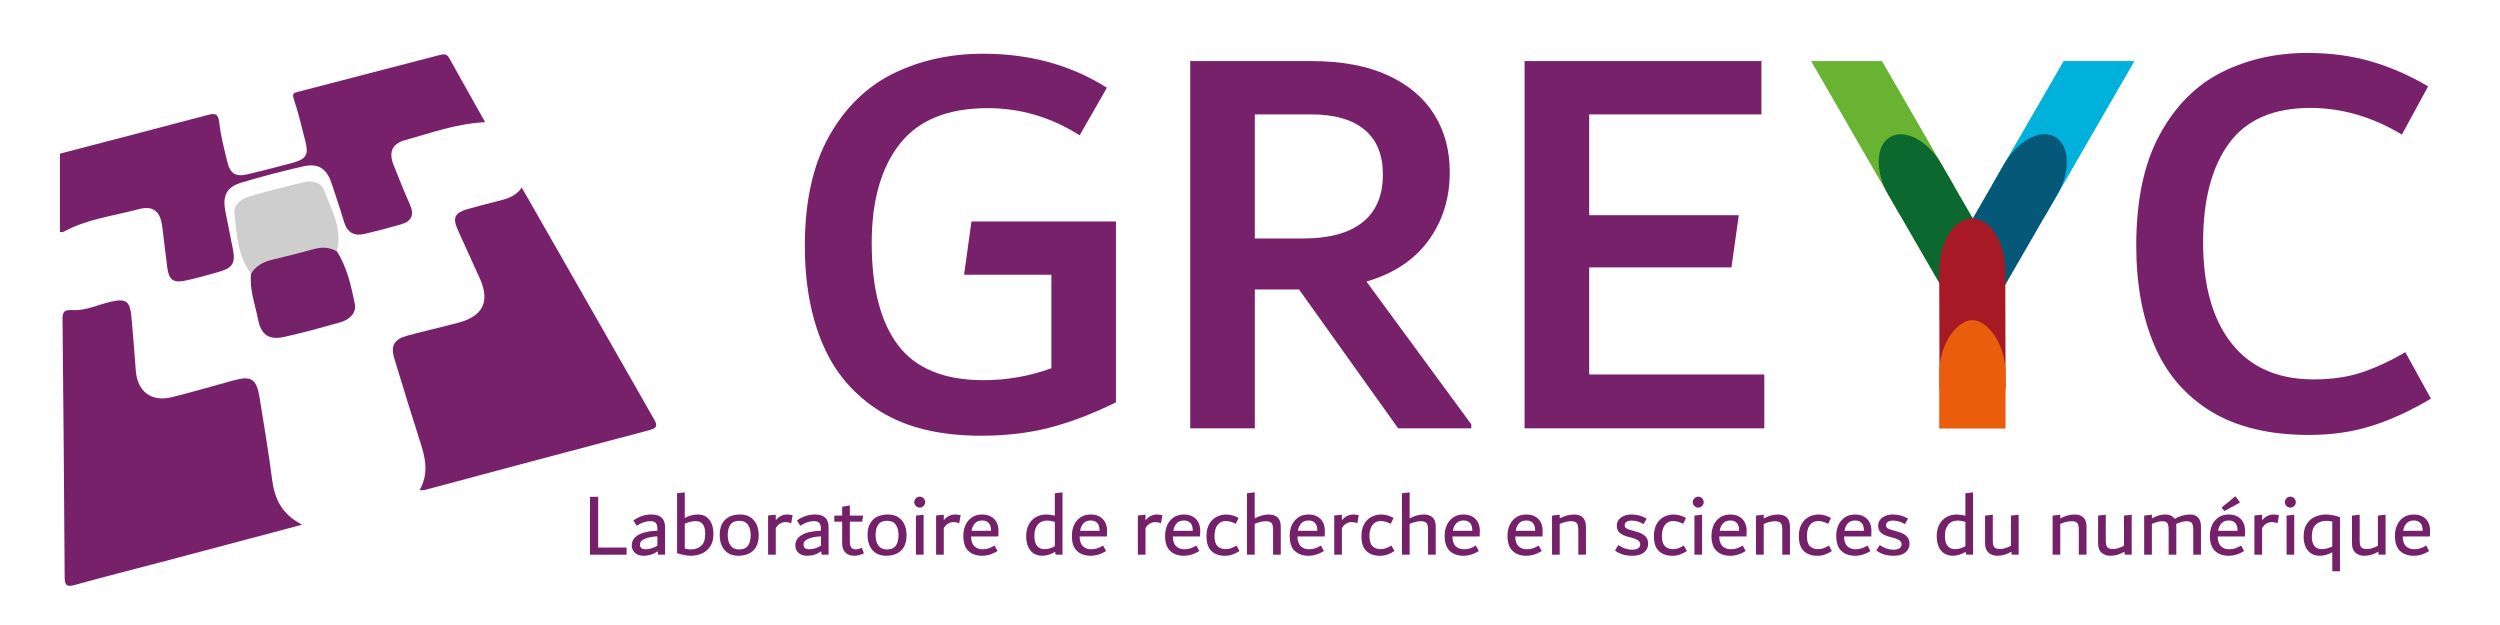 <?xml version="1.0" encoding="UTF-8"?>
<!-- Generator: Adobe Illustrator 14.0.0, SVG Export Plug-In . SVG Version: 6.00 Build 43363)  -->
<svg xmlns="http://www.w3.org/2000/svg" xmlns:xlink="http://www.w3.org/1999/xlink" version="1.1" id="Layer_1" x="0px" y="0px" width="300" height="75" viewBox="0 0 320 80" xml:space="preserve">
<g>
	<polygon fill="#69B332" points="243.249,27.608 250.05,23.682 240.892,7.819 231.823,7.819  "/>
	<polygon fill="#00B2DB" points="254.981,23.683 261.783,27.609 273.211,7.819 264.143,7.819  "/>
	<path fill="#0B682F" d="M248.486,20.976c-1.741-2.989-4.663-4.529-6.536-3.446c-1.866,1.084-1.984,4.378-0.265,7.371l0,0   l7.031,12.178l6.799-3.928L248.486,20.976L248.486,20.976z"/>
	<path fill="#065879" d="M263.346,24.901c1.718-3,1.591-6.301-0.284-7.382c-1.873-1.075-4.784,0.47-6.516,3.455l0,0l-7.031,12.18   l6.801,3.924L263.346,24.901L263.346,24.901z"/>
	<polygon fill="#742169" points="76.567,70.087 80.201,70.087 80.201,71.001 75.517,71.001 75.517,63.593 76.567,63.593  "/>
	<path fill="#742169" d="M84.687,66.26c0.293,0.262,0.441,0.683,0.441,1.258V71h-0.892l-0.058-0.437   c-0.525,0.38-1.131,0.574-1.816,0.574c-0.289,0-0.549-0.054-0.777-0.166c-0.227-0.112-0.405-0.269-0.531-0.473   c-0.125-0.196-0.188-0.43-0.188-0.688c0-0.417,0.148-0.766,0.445-1.048c0.296-0.277,0.692-0.479,1.189-0.61   c0.494-0.126,1.044-0.2,1.645-0.218v-0.247c0-0.346-0.068-0.593-0.205-0.749c-0.138-0.155-0.372-0.234-0.697-0.234   c-0.557,0-1.134,0.196-1.738,0.594l-0.434-0.685c0.732-0.503,1.497-0.758,2.297-0.758C83.954,65.855,84.393,65.992,84.687,66.26    M82.094,70.153c0.117,0.103,0.293,0.152,0.53,0.152c0.518,0,1.024-0.155,1.521-0.461v-1.191c-0.664,0.035-1.201,0.137-1.611,0.311   c-0.412,0.177-0.616,0.426-0.616,0.746C81.917,69.906,81.977,70.055,82.094,70.153"/>
	<path fill="#742169" d="M90.44,66.181c0.297,0.219,0.52,0.518,0.662,0.889c0.146,0.381,0.218,0.809,0.218,1.28   c0,0.661-0.142,1.201-0.428,1.613c-0.287,0.42-0.646,0.713-1.08,0.9c-0.433,0.179-0.884,0.274-1.35,0.274   c-0.51,0-1.108-0.112-1.795-0.329v-7.674l0.984-0.114v3.283c0.542-0.297,1.101-0.448,1.68-0.448   C89.776,65.855,90.144,65.964,90.44,66.181 M89.754,69.859c0.343-0.307,0.515-0.814,0.515-1.533c0-0.52-0.098-0.917-0.298-1.201   c-0.196-0.285-0.501-0.421-0.914-0.421c-0.449,0-0.919,0.111-1.405,0.329v3.198c0.289,0.066,0.549,0.091,0.777,0.091   C88.97,70.322,89.412,70.17,89.754,69.859"/>
	<path fill="#742169" d="M93.183,70.788c-0.357-0.233-0.625-0.55-0.799-0.949c-0.175-0.398-0.263-0.85-0.263-1.354   c0-0.607,0.115-1.109,0.343-1.501c0.229-0.392,0.538-0.681,0.925-0.857c0.39-0.179,0.832-0.271,1.327-0.271   c0.533,0,0.979,0.116,1.336,0.35c0.358,0.235,0.623,0.55,0.799,0.942c0.176,0.395,0.265,0.846,0.265,1.351   c0,0.614-0.115,1.123-0.342,1.51c-0.229,0.394-0.539,0.683-0.928,0.857c-0.387,0.181-0.829,0.272-1.323,0.272   C93.987,71.138,93.542,71.022,93.183,70.788 M96.086,68.485c0-0.556-0.12-0.997-0.359-1.331c-0.242-0.332-0.602-0.495-1.081-0.495   c-0.533,0-0.917,0.163-1.148,0.484c-0.233,0.324-0.348,0.772-0.348,1.342c0,0.566,0.121,1.015,0.365,1.347   c0.243,0.335,0.608,0.501,1.097,0.501C95.595,70.333,96.086,69.719,96.086,68.485"/>
	<path fill="#742169" d="M101.115,65.883c0.106,0.015,0.221,0.035,0.343,0.068l-0.183,1.019c-0.259-0.096-0.496-0.141-0.71-0.141   c-0.243,0-0.466,0.052-0.672,0.163c-0.207,0.105-0.405,0.306-0.595,0.6V71h-0.982v-5.018l0.982-0.1v0.72   c0.19-0.247,0.412-0.431,0.663-0.557c0.25-0.126,0.518-0.19,0.799-0.19C100.89,65.855,101.006,65.863,101.115,65.883"/>
	<path fill="#742169" d="M105.622,66.26c0.292,0.262,0.439,0.683,0.439,1.258V71h-0.89l-0.059-0.437   c-0.525,0.38-1.13,0.574-1.816,0.574c-0.289,0-0.548-0.054-0.777-0.166c-0.228-0.112-0.405-0.269-0.531-0.473   c-0.126-0.196-0.188-0.43-0.188-0.688c0-0.417,0.148-0.766,0.446-1.048c0.297-0.277,0.693-0.479,1.188-0.61   c0.495-0.126,1.043-0.2,1.645-0.218v-0.247c0-0.346-0.068-0.593-0.206-0.749c-0.137-0.155-0.369-0.234-0.696-0.234   c-0.557,0-1.134,0.196-1.737,0.594l-0.436-0.685c0.733-0.503,1.498-0.758,2.298-0.758C104.889,65.855,105.331,65.992,105.622,66.26    M103.028,70.153c0.118,0.103,0.294,0.152,0.531,0.152c0.519,0,1.026-0.155,1.52-0.461v-1.191c-0.662,0.035-1.2,0.137-1.61,0.311   c-0.413,0.177-0.618,0.426-0.618,0.746C102.85,69.906,102.911,70.055,103.028,70.153"/>
	<path fill="#742169" d="M110.586,70.819c-0.396,0.209-0.816,0.318-1.257,0.318c-0.472,0-0.845-0.137-1.119-0.406   c-0.275-0.272-0.413-0.677-0.413-1.22v-2.739h-1.004v-0.776h1.004v-1.133l0.984-0.161v1.294h1.69l-0.103,0.776h-1.588v2.58   c0,0.639,0.235,0.964,0.709,0.964c0.135,0,0.269-0.019,0.398-0.047c0.129-0.031,0.271-0.085,0.423-0.148L110.586,70.819z"/>
	<path fill="#742169" d="M112.105,70.788c-0.356-0.233-0.624-0.55-0.798-0.949c-0.176-0.398-0.262-0.85-0.262-1.354   c0-0.607,0.113-1.109,0.342-1.501c0.228-0.392,0.537-0.681,0.924-0.857c0.39-0.179,0.832-0.271,1.327-0.271   c0.534,0,0.98,0.116,1.337,0.35c0.357,0.235,0.625,0.55,0.799,0.942c0.175,0.395,0.263,0.846,0.263,1.351   c0,0.614-0.113,1.123-0.341,1.51c-0.229,0.394-0.539,0.683-0.928,0.857c-0.387,0.181-0.83,0.272-1.324,0.272   C112.911,71.138,112.465,71.022,112.105,70.788 M115.01,68.485c0-0.556-0.12-0.997-0.36-1.331c-0.241-0.332-0.601-0.495-1.08-0.495   c-0.533,0-0.917,0.163-1.148,0.484c-0.232,0.324-0.348,0.772-0.348,1.342c0,0.566,0.121,1.015,0.366,1.347   c0.242,0.335,0.607,0.501,1.097,0.501C114.519,70.333,115.01,69.719,115.01,68.485"/>
	<path fill="#742169" d="M117.375,64.879c-0.106-0.064-0.192-0.146-0.257-0.255c-0.064-0.105-0.096-0.223-0.096-0.346   c0-0.128,0.032-0.243,0.096-0.353c0.065-0.105,0.151-0.193,0.257-0.259c0.107-0.063,0.221-0.098,0.344-0.098   c0.128,0,0.246,0.034,0.354,0.098c0.106,0.065,0.192,0.153,0.257,0.259c0.064,0.109,0.097,0.225,0.097,0.353   c0,0.123-0.032,0.24-0.097,0.346c-0.065,0.108-0.151,0.19-0.257,0.255c-0.107,0.068-0.225,0.098-0.354,0.098   C117.596,64.977,117.483,64.947,117.375,64.879 M117.239,71v-5.004l0.982-0.113V71H117.239z"/>
	<path fill="#742169" d="M122.621,65.883c0.106,0.015,0.221,0.035,0.343,0.068l-0.185,1.019c-0.258-0.096-0.494-0.141-0.708-0.141   c-0.245,0-0.468,0.052-0.675,0.163c-0.206,0.105-0.403,0.306-0.594,0.6V71h-0.982v-5.018l0.982-0.1v0.72   c0.19-0.247,0.413-0.431,0.663-0.557c0.252-0.126,0.52-0.19,0.799-0.19C122.396,65.855,122.514,65.863,122.621,65.883"/>
	<path fill="#742169" d="M127.785,68.668H124.3c0.006,0.573,0.146,0.987,0.417,1.245c0.271,0.257,0.62,0.393,1.045,0.393   c0.305,0,0.57-0.04,0.794-0.121c0.226-0.071,0.474-0.189,0.749-0.353l0.378,0.699c-0.626,0.402-1.28,0.606-1.967,0.606   c-0.731,0-1.316-0.204-1.752-0.61c-0.441-0.406-0.658-1.059-0.658-1.941c0-0.502,0.091-0.955,0.274-1.369   c0.184-0.407,0.456-0.736,0.817-0.987c0.362-0.247,0.807-0.374,1.332-0.374c0.441,0,0.819,0.093,1.131,0.271   c0.313,0.177,0.548,0.424,0.708,0.736c0.16,0.313,0.239,0.672,0.239,1.071L127.785,68.668z M124.797,66.978   c-0.226,0.236-0.371,0.558-0.441,0.968h2.492v-0.044c0-0.424-0.097-0.743-0.292-0.957c-0.194-0.217-0.47-0.322-0.828-0.322   C125.332,66.622,125.021,66.737,124.797,66.978"/>
	<path fill="#742169" d="M136,63.021V71h-0.89l-0.045-0.364c-0.275,0.159-0.555,0.28-0.835,0.369   c-0.282,0.088-0.545,0.133-0.788,0.133c-0.442,0-0.82-0.103-1.132-0.303c-0.313-0.199-0.551-0.495-0.714-0.872   c-0.164-0.375-0.246-0.819-0.246-1.328c0-0.581,0.112-1.079,0.336-1.495c0.225-0.422,0.533-0.74,0.921-0.959   c0.387-0.217,0.829-0.325,1.325-0.325c0.327,0,0.689,0.053,1.085,0.151v-2.872L136,63.021z M132.745,69.878   c0.228,0.275,0.551,0.412,0.971,0.412c0.44,0,0.876-0.126,1.302-0.377V66.81c-0.344-0.122-0.679-0.177-1.006-0.177   c-0.313,0-0.59,0.071-0.827,0.211c-0.242,0.145-0.432,0.362-0.573,0.657c-0.141,0.298-0.211,0.672-0.211,1.11   C132.401,69.183,132.514,69.607,132.745,69.878"/>
	<path fill="#742169" d="M141.681,68.668h-3.486c0.006,0.573,0.146,0.987,0.416,1.245c0.271,0.257,0.621,0.393,1.045,0.393   c0.306,0,0.57-0.04,0.794-0.121c0.225-0.071,0.475-0.189,0.75-0.353l0.375,0.699c-0.625,0.402-1.279,0.606-1.966,0.606   c-0.73,0-1.315-0.204-1.752-0.61c-0.438-0.406-0.658-1.059-0.658-1.941c0-0.502,0.092-0.955,0.274-1.369   c0.185-0.407,0.454-0.736,0.818-0.987c0.361-0.247,0.805-0.374,1.33-0.374c0.443,0,0.819,0.093,1.131,0.271   c0.313,0.177,0.548,0.424,0.709,0.736c0.16,0.313,0.239,0.672,0.239,1.071L141.681,68.668z M138.691,66.978   c-0.225,0.236-0.372,0.558-0.44,0.968h2.492v-0.044c0-0.424-0.096-0.743-0.292-0.957c-0.194-0.217-0.47-0.322-0.828-0.322   C139.228,66.622,138.917,66.737,138.691,66.978"/>
	<path fill="#742169" d="M148.445,65.883c0.105,0.015,0.22,0.035,0.343,0.068l-0.184,1.019c-0.259-0.096-0.496-0.141-0.708-0.141   c-0.244,0-0.469,0.052-0.675,0.163c-0.207,0.105-0.403,0.306-0.593,0.6V71h-0.982v-5.018l0.982-0.1v0.72   c0.19-0.247,0.411-0.431,0.662-0.557c0.253-0.126,0.518-0.19,0.8-0.19C148.219,65.855,148.338,65.863,148.445,65.883"/>
	<path fill="#742169" d="M153.608,68.668h-3.485c0.008,0.573,0.147,0.987,0.418,1.245c0.27,0.257,0.618,0.393,1.045,0.393   c0.306,0,0.569-0.04,0.794-0.121c0.224-0.071,0.474-0.189,0.748-0.353l0.379,0.699c-0.626,0.402-1.281,0.606-1.967,0.606   c-0.731,0-1.315-0.204-1.751-0.61c-0.44-0.406-0.658-1.059-0.658-1.941c0-0.502,0.09-0.955,0.274-1.369   c0.183-0.407,0.454-0.736,0.818-0.987c0.361-0.247,0.805-0.374,1.33-0.374c0.44,0,0.819,0.093,1.13,0.271   c0.311,0.177,0.549,0.424,0.708,0.736c0.16,0.313,0.24,0.672,0.24,1.071L153.608,68.668z M150.622,66.978   c-0.226,0.236-0.372,0.558-0.44,0.968h2.491v-0.044c0-0.424-0.098-0.743-0.292-0.957c-0.195-0.217-0.471-0.322-0.828-0.322   C151.155,66.622,150.846,66.737,150.622,66.978"/>
	<path fill="#742169" d="M155.072,70.538c-0.427-0.398-0.64-1.038-0.64-1.918c0-0.63,0.121-1.152,0.364-1.569   c0.245-0.411,0.559-0.72,0.943-0.906c0.384-0.189,0.794-0.289,1.229-0.289c0.502,0,1.027,0.147,1.577,0.438l-0.366,0.751   c-0.269-0.126-0.498-0.218-0.691-0.271c-0.194-0.055-0.395-0.085-0.601-0.085c-0.45,0-0.8,0.174-1.052,0.512   c-0.251,0.34-0.376,0.818-0.376,1.421c0,0.598,0.127,1.024,0.381,1.282c0.255,0.257,0.602,0.388,1.035,0.388   c0.258,0,0.496-0.038,0.702-0.123c0.209-0.073,0.441-0.19,0.693-0.335l0.387,0.699c-0.281,0.183-0.573,0.328-0.873,0.44   c-0.301,0.109-0.634,0.166-1,0.166C156.068,71.138,155.498,70.937,155.072,70.538"/>
	<path fill="#742169" d="M163.526,66.223c0.274,0.244,0.41,0.641,0.41,1.187V71h-0.98v-3.187c0-0.282-0.028-0.502-0.088-0.659   c-0.054-0.155-0.151-0.271-0.282-0.336c-0.136-0.066-0.318-0.104-0.544-0.104c-0.229,0-0.473,0.034-0.727,0.096   c-0.256,0.058-0.492,0.143-0.714,0.248V71h-0.984v-7.865l0.984-0.114v3.328c0.624-0.33,1.227-0.493,1.808-0.493   C162.879,65.855,163.253,65.975,163.526,66.223"/>
	<path fill="#742169" d="M169.557,68.668h-3.482c0.007,0.573,0.145,0.987,0.416,1.245c0.271,0.257,0.621,0.393,1.045,0.393   c0.307,0,0.566-0.04,0.793-0.121c0.229-0.071,0.477-0.189,0.751-0.353l0.376,0.699c-0.625,0.402-1.278,0.606-1.967,0.606   c-0.729,0-1.316-0.204-1.75-0.61c-0.441-0.406-0.659-1.059-0.659-1.941c0-0.502,0.092-0.955,0.271-1.369   c0.188-0.407,0.458-0.736,0.817-0.987c0.364-0.247,0.813-0.374,1.334-0.374c0.441,0,0.82,0.093,1.129,0.271   c0.316,0.177,0.551,0.424,0.71,0.736s0.24,0.672,0.24,1.071L169.557,68.668z M166.572,66.978c-0.228,0.236-0.376,0.558-0.441,0.968   h2.489v-0.044c0-0.424-0.094-0.743-0.292-0.957c-0.193-0.217-0.467-0.322-0.826-0.322   C167.105,66.622,166.796,66.737,166.572,66.978"/>
	<path fill="#742169" d="M173.58,65.883c0.105,0.015,0.221,0.035,0.343,0.068l-0.185,1.019c-0.254-0.096-0.491-0.141-0.707-0.141   c-0.242,0-0.469,0.052-0.673,0.163c-0.206,0.105-0.402,0.306-0.596,0.6V71h-0.98v-5.018l0.98-0.1v0.72   c0.193-0.247,0.412-0.431,0.663-0.557c0.252-0.126,0.521-0.19,0.798-0.19C173.356,65.855,173.476,65.863,173.58,65.883"/>
	<path fill="#742169" d="M174.906,70.538c-0.428-0.398-0.642-1.038-0.642-1.918c0-0.63,0.122-1.152,0.366-1.569   c0.246-0.411,0.561-0.72,0.945-0.906c0.382-0.189,0.792-0.289,1.228-0.289c0.505,0,1.03,0.147,1.577,0.438l-0.363,0.751   c-0.272-0.126-0.503-0.218-0.695-0.271c-0.193-0.055-0.395-0.085-0.602-0.085c-0.446,0-0.796,0.174-1.048,0.512   c-0.255,0.34-0.38,0.818-0.38,1.421c0,0.598,0.125,1.024,0.383,1.282c0.254,0.257,0.602,0.388,1.036,0.388   c0.261,0,0.491-0.038,0.702-0.123c0.209-0.073,0.441-0.19,0.692-0.335l0.389,0.699c-0.285,0.183-0.576,0.328-0.876,0.44   c-0.3,0.109-0.638,0.166-0.995,0.166C175.903,71.138,175.33,70.937,174.906,70.538"/>
	<path fill="#742169" d="M183.363,66.223c0.271,0.244,0.41,0.641,0.41,1.187V71h-0.984v-3.187c0-0.282-0.029-0.502-0.084-0.659   c-0.059-0.155-0.152-0.271-0.289-0.336c-0.132-0.066-0.312-0.104-0.542-0.104c-0.228,0-0.468,0.034-0.723,0.096   c-0.258,0.058-0.495,0.143-0.717,0.248V71h-0.983v-7.865l0.983-0.114v3.328c0.625-0.33,1.229-0.493,1.805-0.493   C182.715,65.855,183.085,65.975,183.363,66.223"/>
	<path fill="#742169" d="M189.394,68.668h-3.486c0.008,0.573,0.149,0.987,0.416,1.245c0.272,0.257,0.621,0.393,1.049,0.393   c0.301,0,0.566-0.04,0.795-0.121c0.223-0.071,0.474-0.189,0.745-0.353l0.38,0.699c-0.628,0.402-1.282,0.606-1.968,0.606   c-0.731,0-1.316-0.204-1.754-0.61c-0.438-0.406-0.653-1.059-0.653-1.941c0-0.502,0.088-0.955,0.271-1.369   c0.184-0.407,0.455-0.736,0.82-0.987c0.359-0.247,0.804-0.374,1.327-0.374c0.444,0,0.817,0.093,1.136,0.271   c0.309,0.177,0.542,0.424,0.706,0.736c0.161,0.313,0.241,0.672,0.241,1.071L189.394,68.668z M186.405,66.978   c-0.225,0.236-0.369,0.558-0.441,0.968h2.493v-0.044c0-0.424-0.097-0.743-0.29-0.957c-0.198-0.217-0.469-0.322-0.832-0.322   C186.941,66.622,186.629,66.737,186.405,66.978"/>
	<path fill="#742169" d="M197.437,68.668h-3.483c0.007,0.573,0.145,0.987,0.417,1.245c0.268,0.257,0.618,0.393,1.044,0.393   c0.307,0,0.57-0.04,0.794-0.121c0.224-0.071,0.472-0.189,0.749-0.353l0.377,0.699c-0.624,0.402-1.278,0.606-1.967,0.606   c-0.732,0-1.312-0.204-1.75-0.61c-0.438-0.406-0.658-1.059-0.658-1.941c0-0.502,0.088-0.955,0.271-1.369   c0.187-0.407,0.458-0.736,0.821-0.987c0.359-0.247,0.802-0.374,1.328-0.374c0.441,0,0.822,0.093,1.131,0.271   c0.315,0.177,0.549,0.424,0.708,0.736c0.16,0.313,0.241,0.672,0.241,1.071L197.437,68.668z M194.451,66.978   c-0.227,0.236-0.377,0.558-0.441,0.968h2.493v-0.044c0-0.424-0.098-0.743-0.295-0.957c-0.193-0.217-0.469-0.322-0.828-0.322   C194.984,66.622,194.676,66.737,194.451,66.978"/>
	<path fill="#742169" d="M203.002,67.443V71h-0.979v-3.187c0-0.282-0.032-0.502-0.089-0.659c-0.059-0.155-0.154-0.271-0.285-0.336   c-0.133-0.066-0.315-0.104-0.543-0.104c-0.229,0-0.47,0.034-0.733,0.098c-0.258,0.066-0.502,0.151-0.731,0.255V71h-0.98v-5.004   l0.98-0.113v0.474c0.642-0.334,1.248-0.501,1.831-0.501C202.49,65.855,203.002,66.385,203.002,67.443"/>
	<path fill="#742169" d="M207.711,70.972c-0.359-0.112-0.692-0.281-0.995-0.508l0.432-0.695c0.56,0.391,1.14,0.593,1.739,0.593   c0.343,0,0.607-0.059,0.791-0.181c0.18-0.119,0.271-0.288,0.271-0.519c0-0.18-0.081-0.339-0.242-0.475   c-0.163-0.129-0.453-0.251-0.861-0.357l-0.357-0.092c-0.532-0.142-0.923-0.321-1.174-0.542c-0.244-0.228-0.366-0.526-0.366-0.898   c0-0.285,0.079-0.532,0.234-0.75c0.162-0.217,0.383-0.386,0.672-0.506c0.285-0.124,0.606-0.187,0.966-0.187   c0.344,0,0.672,0.042,0.984,0.119c0.318,0.082,0.645,0.217,0.97,0.407l-0.4,0.698c-0.312-0.166-0.583-0.285-0.81-0.35   c-0.232-0.063-0.477-0.091-0.729-0.091c-0.278,0-0.488,0.048-0.648,0.159s-0.234,0.256-0.234,0.44c0,0.158,0.062,0.285,0.188,0.37   c0.124,0.092,0.345,0.177,0.657,0.262l0.353,0.091c0.434,0.113,0.784,0.24,1.048,0.388c0.258,0.142,0.451,0.318,0.577,0.519   c0.121,0.205,0.184,0.441,0.184,0.73c0,0.301-0.077,0.568-0.237,0.799c-0.153,0.238-0.384,0.419-0.689,0.544   c-0.305,0.133-0.671,0.196-1.108,0.196C208.475,71.138,208.067,71.081,207.711,70.972"/>
	<path fill="#742169" d="M212.341,70.538c-0.43-0.398-0.641-1.038-0.641-1.918c0-0.63,0.122-1.152,0.362-1.569   c0.248-0.411,0.561-0.72,0.943-0.906c0.39-0.189,0.793-0.289,1.23-0.289c0.504,0,1.029,0.147,1.577,0.438l-0.366,0.751   c-0.27-0.126-0.498-0.218-0.691-0.271c-0.196-0.055-0.393-0.085-0.604-0.085c-0.449,0-0.794,0.174-1.049,0.512   c-0.25,0.34-0.378,0.818-0.378,1.421c0,0.598,0.13,1.024,0.382,1.282c0.258,0.257,0.603,0.388,1.034,0.388   c0.264,0,0.496-0.038,0.705-0.123c0.208-0.073,0.441-0.19,0.689-0.335l0.39,0.699c-0.278,0.183-0.572,0.328-0.874,0.44   c-0.3,0.109-0.632,0.166-0.998,0.166C213.339,71.138,212.766,70.937,212.341,70.538"/>
	<path fill="#742169" d="M217.024,64.879c-0.111-0.064-0.192-0.146-0.257-0.255c-0.065-0.105-0.098-0.223-0.098-0.346   c0-0.128,0.032-0.243,0.098-0.353c0.064-0.105,0.146-0.193,0.257-0.259c0.105-0.063,0.222-0.098,0.344-0.098   c0.129,0,0.244,0.034,0.354,0.098c0.104,0.065,0.192,0.153,0.257,0.259c0.063,0.109,0.097,0.225,0.097,0.353   c0,0.123-0.033,0.24-0.097,0.346c-0.064,0.108-0.153,0.19-0.257,0.255c-0.109,0.068-0.225,0.098-0.354,0.098   C217.246,64.977,217.13,64.947,217.024,64.879 M216.887,71v-5.004l0.98-0.113V71H216.887z"/>
	<path fill="#742169" d="M223.548,68.668h-3.486c0.007,0.573,0.149,0.987,0.42,1.245c0.268,0.257,0.614,0.393,1.045,0.393   c0.303,0,0.571-0.04,0.79-0.121c0.227-0.071,0.479-0.189,0.751-0.353l0.378,0.699c-0.624,0.402-1.28,0.606-1.965,0.606   c-0.734,0-1.316-0.204-1.754-0.61c-0.438-0.406-0.66-1.059-0.66-1.941c0-0.502,0.096-0.955,0.276-1.369   c0.183-0.407,0.454-0.736,0.817-0.987c0.363-0.247,0.806-0.374,1.332-0.374c0.44,0,0.817,0.093,1.131,0.271   c0.312,0.177,0.548,0.424,0.707,0.736c0.16,0.313,0.242,0.672,0.242,1.071L223.548,68.668z M220.563,66.978   c-0.228,0.236-0.374,0.558-0.444,0.968h2.493v-0.044c0-0.424-0.099-0.743-0.296-0.957c-0.189-0.217-0.469-0.322-0.824-0.322   C221.093,66.622,220.785,66.737,220.563,66.978"/>
	<path fill="#742169" d="M229.112,67.443V71h-0.98v-3.187c0-0.282-0.028-0.502-0.085-0.659c-0.06-0.155-0.158-0.271-0.289-0.336   c-0.133-0.066-0.314-0.104-0.543-0.104c-0.227,0-0.471,0.034-0.729,0.098c-0.262,0.066-0.506,0.151-0.729,0.255V71h-0.987v-5.004   l0.987-0.113v0.474c0.634-0.334,1.248-0.501,1.824-0.501C228.602,65.855,229.112,66.385,229.112,67.443"/>
	<path fill="#742169" d="M230.895,70.538c-0.424-0.398-0.641-1.038-0.641-1.918c0-0.63,0.122-1.152,0.366-1.569   c0.244-0.411,0.56-0.72,0.944-0.906c0.382-0.189,0.792-0.289,1.228-0.289c0.502,0,1.028,0.147,1.576,0.438l-0.365,0.751   c-0.265-0.126-0.5-0.218-0.692-0.271c-0.193-0.055-0.39-0.085-0.599-0.085c-0.449,0-0.799,0.174-1.051,0.512   c-0.251,0.34-0.375,0.818-0.375,1.421c0,0.598,0.124,1.024,0.382,1.282c0.251,0.257,0.599,0.388,1.036,0.388   c0.258,0,0.491-0.038,0.698-0.123c0.214-0.073,0.44-0.19,0.695-0.335l0.386,0.699c-0.281,0.183-0.571,0.328-0.874,0.44   c-0.302,0.109-0.636,0.166-1.001,0.166C231.894,71.138,231.322,70.937,230.895,70.538"/>
	<path fill="#742169" d="M239.525,68.668h-3.488c0.007,0.573,0.146,0.987,0.414,1.245c0.276,0.257,0.625,0.393,1.049,0.393   c0.305,0,0.568-0.04,0.793-0.121c0.228-0.071,0.475-0.189,0.75-0.353l0.377,0.699c-0.624,0.402-1.276,0.606-1.966,0.606   c-0.73,0-1.318-0.204-1.753-0.61c-0.441-0.406-0.66-1.059-0.66-1.941c0-0.502,0.094-0.955,0.278-1.369   c0.184-0.407,0.451-0.736,0.813-0.987c0.363-0.247,0.812-0.374,1.337-0.374c0.438,0,0.817,0.093,1.126,0.271   c0.313,0.177,0.553,0.424,0.709,0.736c0.162,0.313,0.24,0.672,0.24,1.071L239.525,68.668z M236.533,66.978   c-0.225,0.236-0.37,0.558-0.438,0.968h2.489v-0.044c0-0.424-0.096-0.743-0.292-0.957c-0.192-0.217-0.472-0.322-0.824-0.322   C237.072,66.622,236.76,66.737,236.533,66.978"/>
	<path fill="#742169" d="M241.167,70.972c-0.36-0.112-0.688-0.281-0.995-0.508l0.438-0.695c0.554,0.391,1.134,0.593,1.737,0.593   c0.344,0,0.604-0.059,0.787-0.181c0.183-0.119,0.271-0.288,0.271-0.519c0-0.18-0.081-0.339-0.244-0.475   c-0.162-0.129-0.451-0.251-0.861-0.357l-0.353-0.092c-0.536-0.142-0.925-0.321-1.175-0.542c-0.247-0.228-0.367-0.526-0.367-0.898   c0-0.285,0.077-0.532,0.236-0.75c0.159-0.217,0.385-0.386,0.667-0.506c0.289-0.124,0.607-0.187,0.967-0.187   c0.347,0,0.677,0.042,0.987,0.119c0.319,0.082,0.643,0.217,0.968,0.407l-0.399,0.698c-0.313-0.166-0.585-0.285-0.808-0.35   c-0.232-0.063-0.476-0.091-0.734-0.091c-0.277,0-0.486,0.048-0.645,0.159c-0.159,0.111-0.236,0.256-0.236,0.44   c0,0.158,0.063,0.285,0.189,0.37c0.126,0.092,0.347,0.177,0.656,0.262l0.354,0.091c0.438,0.113,0.786,0.24,1.047,0.388   c0.265,0.142,0.453,0.318,0.576,0.519c0.122,0.205,0.187,0.441,0.187,0.73c0,0.301-0.082,0.568-0.237,0.799   c-0.156,0.238-0.387,0.419-0.693,0.544c-0.3,0.133-0.671,0.196-1.104,0.196C241.929,71.138,241.526,71.081,241.167,70.972"/>
	<path fill="#742169" d="M252.55,63.021V71h-0.893l-0.047-0.364c-0.274,0.159-0.549,0.28-0.835,0.369   c-0.279,0.088-0.543,0.133-0.787,0.133c-0.44,0-0.82-0.103-1.129-0.303c-0.315-0.199-0.554-0.495-0.716-0.872   c-0.163-0.375-0.244-0.819-0.244-1.328c0-0.581,0.111-1.079,0.336-1.495c0.222-0.422,0.529-0.74,0.919-0.959   c0.387-0.217,0.831-0.325,1.327-0.325c0.325,0,0.688,0.053,1.088,0.151v-2.872L252.55,63.021z M249.293,69.878   c0.226,0.275,0.555,0.412,0.971,0.412c0.44,0,0.875-0.126,1.306-0.377V66.81c-0.346-0.122-0.678-0.177-1.011-0.177   c-0.312,0-0.588,0.071-0.824,0.211c-0.24,0.145-0.431,0.362-0.573,0.657c-0.143,0.298-0.211,0.672-0.211,1.11   C248.95,69.183,249.063,69.607,249.293,69.878"/>
	<path fill="#742169" d="M258.387,65.883V71h-0.878l-0.058-0.378c-0.586,0.346-1.178,0.516-1.784,0.516   c-0.461,0-0.841-0.133-1.133-0.395c-0.298-0.262-0.445-0.664-0.445-1.192v-3.555l0.988-0.113v3.381   c0,0.248,0.027,0.449,0.087,0.596c0.065,0.148,0.159,0.262,0.296,0.321c0.14,0.068,0.329,0.1,0.573,0.1   c0.366,0,0.821-0.141,1.372-0.425v-3.859L258.387,65.883z"/>
	<path fill="#742169" d="M267.074,67.443V71h-0.987v-3.187c0-0.282-0.022-0.502-0.082-0.659c-0.06-0.155-0.155-0.271-0.287-0.336   c-0.133-0.066-0.315-0.104-0.538-0.104c-0.231,0-0.48,0.034-0.734,0.098c-0.265,0.066-0.501,0.151-0.732,0.255V71h-0.98v-5.004   l0.98-0.113v0.474c0.641-0.334,1.248-0.501,1.829-0.501C266.563,65.855,267.074,66.385,267.074,67.443"/>
	<path fill="#742169" d="M272.858,65.883V71h-0.883l-0.057-0.378c-0.587,0.346-1.182,0.516-1.785,0.516   c-0.464,0-0.841-0.133-1.137-0.395c-0.293-0.262-0.44-0.664-0.44-1.192v-3.555l0.984-0.113v3.381c0,0.248,0.027,0.449,0.091,0.596   c0.061,0.148,0.162,0.262,0.296,0.321c0.143,0.068,0.325,0.1,0.572,0.1c0.366,0,0.825-0.141,1.371-0.425v-3.859L272.858,65.883z"/>
	<path fill="#742169" d="M281.334,66.223c0.256,0.244,0.388,0.641,0.388,1.187V71h-0.984v-3.187c0-0.282-0.025-0.502-0.077-0.659   c-0.055-0.155-0.136-0.271-0.255-0.336c-0.108-0.066-0.271-0.104-0.478-0.104c-0.222,0-0.447,0.034-0.697,0.098   c-0.246,0.066-0.471,0.151-0.685,0.255c0.014,0.154,0.024,0.269,0.024,0.343V71h-0.984v-3.187c0-0.282-0.022-0.502-0.074-0.659   c-0.051-0.155-0.132-0.271-0.247-0.336c-0.113-0.066-0.272-0.104-0.479-0.104c-0.213,0-0.438,0.034-0.671,0.098   c-0.236,0.066-0.462,0.147-0.674,0.246V71h-0.987v-5.004l0.987-0.113v0.474c0.582-0.334,1.156-0.501,1.711-0.501   c0.564,0,0.957,0.19,1.189,0.561c0.274-0.156,0.585-0.293,0.932-0.401c0.346-0.104,0.685-0.159,1.024-0.159   C280.727,65.855,281.072,65.975,281.334,66.223"/>
	<path fill="#742169" d="M287.342,68.671h-3.482c0.007,0.57,0.145,0.984,0.416,1.242c0.269,0.257,0.617,0.393,1.049,0.393   c0.302,0,0.565-0.04,0.789-0.121c0.228-0.071,0.475-0.193,0.75-0.353l0.377,0.699c-0.624,0.402-1.282,0.606-1.967,0.606   c-0.729,0-1.313-0.204-1.75-0.614c-0.439-0.402-0.659-1.055-0.659-1.938c0-0.502,0.091-0.955,0.278-1.369   c0.181-0.407,0.451-0.736,0.818-0.987c0.358-0.247,0.799-0.374,1.324-0.374c0.445,0,0.822,0.093,1.134,0.271   c0.313,0.177,0.549,0.424,0.708,0.736c0.162,0.313,0.239,0.672,0.239,1.071L287.342,68.671z M284.356,66.978   c-0.227,0.236-0.37,0.558-0.44,0.968h2.493v-0.044c0-0.424-0.098-0.743-0.296-0.959c-0.189-0.215-0.468-0.32-0.828-0.32   C284.893,66.622,284.58,66.737,284.356,66.978 M284.727,65.411l-0.373-0.443l1.778-1.452l0.585,0.811L284.727,65.411z"/>
	<path fill="#742169" d="M291.365,65.883c0.111,0.015,0.219,0.035,0.342,0.068l-0.183,1.019c-0.259-0.096-0.495-0.141-0.706-0.141   c-0.244,0-0.471,0.052-0.678,0.163c-0.205,0.105-0.399,0.306-0.591,0.6V71h-0.987v-5.018l0.987-0.1v0.72   c0.191-0.247,0.41-0.431,0.661-0.557c0.255-0.126,0.519-0.19,0.802-0.19C291.146,65.855,291.259,65.863,291.365,65.883"/>
	<path fill="#742169" d="M292.815,64.879c-0.104-0.064-0.191-0.146-0.253-0.255c-0.064-0.105-0.1-0.223-0.1-0.346   c0-0.128,0.035-0.243,0.1-0.353c0.062-0.105,0.149-0.193,0.253-0.259c0.106-0.063,0.226-0.098,0.345-0.098   c0.128,0,0.247,0.034,0.354,0.098c0.102,0.065,0.193,0.153,0.259,0.259c0.061,0.109,0.094,0.225,0.094,0.353   c0,0.123-0.033,0.24-0.094,0.346c-0.065,0.108-0.157,0.19-0.259,0.255c-0.107,0.068-0.227,0.098-0.354,0.098   C293.041,64.977,292.922,64.947,292.815,64.879 M292.682,71v-5.004l0.98-0.113V71H292.682z"/>
	<path fill="#742169" d="M299.516,66.188v6.933h-0.983V70.69c-0.537,0.299-1.081,0.447-1.631,0.447   c-0.438,0-0.812-0.109-1.112-0.318c-0.307-0.214-0.536-0.507-0.694-0.875c-0.155-0.37-0.233-0.79-0.233-1.263   c0-0.681,0.143-1.231,0.428-1.655c0.285-0.42,0.648-0.723,1.086-0.899c0.431-0.179,0.883-0.271,1.346-0.271   C298.213,65.855,298.814,65.964,299.516,66.188 M298.532,69.959v-3.197c-0.291-0.061-0.55-0.095-0.776-0.095   c-0.543,0-0.987,0.162-1.327,0.477c-0.345,0.317-0.515,0.836-0.515,1.56c0,0.501,0.112,0.896,0.321,1.173   c0.221,0.274,0.528,0.414,0.938,0.414C297.6,70.29,298.051,70.178,298.532,69.959"/>
	<path fill="#742169" d="M305.354,65.883V71h-0.883l-0.053-0.378c-0.591,0.346-1.184,0.516-1.785,0.516   c-0.464,0-0.841-0.133-1.14-0.395c-0.291-0.262-0.438-0.664-0.438-1.192v-3.555l0.984-0.113v3.381c0,0.248,0.03,0.449,0.091,0.596   c0.058,0.148,0.158,0.262,0.295,0.321c0.136,0.068,0.326,0.1,0.573,0.1c0.366,0,0.825-0.141,1.372-0.425v-3.859L305.354,65.883z"/>
	<path fill="#742169" d="M311.036,68.668h-3.488c0.007,0.573,0.147,0.987,0.415,1.245c0.273,0.257,0.618,0.393,1.045,0.393   c0.305,0,0.572-0.04,0.797-0.121c0.223-0.071,0.474-0.189,0.745-0.353l0.38,0.699c-0.623,0.402-1.279,0.606-1.968,0.606   c-0.729,0-1.316-0.204-1.753-0.61c-0.438-0.406-0.657-1.059-0.657-1.941c0-0.502,0.091-0.955,0.274-1.369   c0.186-0.407,0.453-0.736,0.817-0.987c0.362-0.247,0.807-0.374,1.329-0.374c0.444,0,0.821,0.093,1.133,0.271   c0.313,0.177,0.55,0.424,0.709,0.736s0.237,0.672,0.237,1.071L311.036,68.668z M308.044,66.978c-0.229,0.236-0.37,0.558-0.44,0.968   h2.492v-0.044c0-0.424-0.099-0.743-0.291-0.957c-0.193-0.217-0.473-0.322-0.832-0.322C308.58,66.622,308.267,66.737,308.044,66.978   "/>
	<path fill="#78216B" d="M7.665,19.67c6.307-1.647,12.616-3.284,18.918-4.951c0.917-0.243,1.357-0.208,1.484,0.962   c0.183,1.703,0.633,3.381,1.034,5.052c0.362,1.524,1.097,1.939,2.642,1.563c1.874-0.458,3.75-0.917,5.612-1.424   c1.887-0.514,2.187-1.051,1.701-2.921c-0.456-1.767-0.872-3.548-1.451-5.273c-0.238-0.708,0.004-0.789,0.526-0.923   c6.062-1.566,12.119-3.135,18.173-4.72c0.508-0.133,0.889-0.147,1.187,0.384c1.512,2.724,3.046,5.438,4.608,8.22   c-3.694,0.178-6.979,1.394-10.318,2.323c-1.642,0.457-2.03,1.592-1.398,3.169c0.68,1.693,1.345,3.394,2.091,5.059   c0.586,1.308,0.208,2.134-1.112,2.52c-1.55,0.453-3.115,0.865-4.69,1.228c-1.308,0.305-2.221-0.142-2.628-1.522   c-0.488-1.649-1.049-3.275-1.589-4.911c-0.637-1.931-1.705-2.655-3.651-2.21c-2.642,0.601-5.269,1.294-7.865,2.066   c-1.947,0.58-2.491,1.688-2.085,3.711c0.328,1.635,0.662,3.271,0.974,4.909c0.315,1.654-0.06,2.299-1.698,2.781   c-1.45,0.426-2.91,0.831-4.385,1.153c-1.56,0.337-2.123-0.088-2.33-1.639c-0.232-1.758-0.42-3.52-0.646-5.281   c-0.253-1.983-1.169-2.723-3.09-2.205c-3.206,0.869-6.569,1.242-9.547,2.879c-0.122,0.068-0.309,0.021-0.464,0.028V19.67z"/>
	<path fill="#78216B" d="M53.709,62.739c1.137-2.025,0.796-3.927,0.174-5.864c-1.165-3.628-2.277-7.27-3.387-10.907   c-0.526-1.722-0.077-2.543,1.674-3.015c2.166-0.584,4.355-1.077,6.522-1.653c3.135-0.838,4.042-2.723,2.74-5.624   c-0.938-2.094-1.906-4.175-2.842-6.272c-0.683-1.533-0.399-2.147,1.243-2.635c1.2-0.354,2.417-0.648,3.628-0.964   c1.205-0.313,2.451-0.525,3.322-1.799c2.175,3.804,4.244,7.416,6.308,11.036c3.516,6.163,7.022,12.327,10.55,18.488   c0.422,0.734,0.68,1.21-0.481,1.517c-9.633,2.537-19.254,5.12-28.878,7.692C54.188,62.765,54.084,62.739,53.709,62.739"/>
	<path fill="#78216B" d="M38.674,67.161c-6.251,1.655-12.142,3.224-18.034,4.784c-3.679,0.971-7.37,1.895-11.032,2.923   c-1.1,0.316-1.328,0.014-1.332-1.034C8.211,62.882,8.118,51.933,8.003,40.978c-0.009-0.943,0.093-1.363,1.255-1.286   c1.678,0.111,3.246-0.682,4.864-1.055c2.003-0.462,2.514-0.132,2.702,1.943c0.208,2.285,0.392,4.571,0.558,6.855   c0.195,2.67,1.979,4.05,4.605,3.406c2.631-0.647,5.23-1.425,7.847-2.136c2.337-0.639,2.995-0.237,3.39,2.176   c0.569,3.497,1.153,6.995,1.608,10.513C35.146,63.817,36.026,65.802,38.674,67.161"/>
	<path fill="#742169" d="M43.119,32.176c1.319,2.046,1.814,4.404,2.297,6.72c0.244,1.163-0.709,2.038-1.861,2.36   c-2.399,0.676-4.802,1.353-7.236,1.881c-1.932,0.418-2.913-0.31-3.296-2.291c-0.375-1.924-1.116-3.798-0.884-5.814   c-0.19-1.13,0.394-1.797,1.378-2.144c2.465-0.866,5.012-1.438,7.571-1.939C42.073,30.754,42.833,31.12,43.119,32.176"/>
	<path fill="#CECECE" d="M43.119,32.176c-0.962-0.563-1.949-0.578-3.015-0.277c-1.758,0.497-3.535,0.924-5.31,1.355   c-1.11,0.271-2.041,0.78-2.656,1.777c-1.749-2.269-1.807-5.037-2.132-7.686c-0.142-1.149,0.877-1.894,1.907-2.196   c2.342-0.691,4.714-1.287,7.091-1.848c0.986-0.234,2.097,0.068,2.438,0.971C42.401,26.803,43.889,29.265,43.119,32.176"/>
	<path fill="#78216B" d="M142.845,28.35v23.145c-3.046,1.496-5.9,2.585-8.559,3.261c-2.662,0.678-5.562,1.017-8.706,1.017   c-5.272,0-9.576-1.042-12.913-3.12c-3.337-2.075-5.779-4.919-7.327-8.525c-1.547-3.602-2.32-7.822-2.32-12.659   c0-5.658,1.026-10.325,3.083-14c2.053-3.677,4.799-6.359,8.233-8.054c3.433-1.692,7.277-2.538,11.534-2.538   c5.948,0,11.219,1.451,15.814,4.352l-3.49,6.094c-3.636-2.32-7.563-3.48-11.78-3.48c-5.091,0-8.835,1.522-11.236,4.568   c-2.4,3.047-3.599,7.279-3.599,12.694c0,5.756,1.128,10.119,3.384,13.095c2.255,2.974,5.906,4.463,10.953,4.463   c2.958,0,5.845-0.509,8.658-1.525V35.167h-11.171l0.943-6.817H142.845z"/>
	<path fill="#78216B" d="M188.325,54.316v0.513h-9.358l-12.692-17.778h-5.657v17.778h-8.27V7.819h15.523   c3.87,0,7.12,0.604,9.756,1.813c2.64,1.209,4.615,2.877,5.948,5.006c1.331,2.128,1.995,4.594,1.995,7.398   c0,3.336-0.908,6.25-2.721,8.741c-1.813,2.491-4.464,4.244-7.943,5.261L188.325,54.316z M160.617,30.524h6.237   c3.29,0,5.804-0.688,7.543-2.066c1.744-1.38,2.611-3.422,2.611-6.13c0-2.514-0.783-4.426-2.354-5.732   c-1.574-1.303-3.86-1.956-6.859-1.956h-7.179V30.524z"/>
	<polygon fill="#78216B" points="203.416,47.934 225.831,47.934 225.831,54.829 195.146,54.829 195.146,7.819 225.465,7.819    225.465,14.639 203.416,14.639 203.416,27.549 222.567,27.549 221.625,34.224 203.416,34.224  "/>
	<path fill="#78216B" d="M283.01,52.661c-3.282-2.008-5.705-4.826-7.248-8.454c-1.55-3.626-2.322-7.881-2.322-12.768   c0-5.803,0.999-10.542,3.011-14.217c2.005-3.674,4.65-6.334,7.941-7.98c3.289-1.642,6.939-2.465,10.957-2.465   c2.949,0,5.667,0.364,8.159,1.089c2.487,0.725,4.922,1.788,7.29,3.191l-3.356,6.166c-3.786-2.273-7.702-3.409-11.739-3.409   c-4.711,0-8.177,1.512-10.389,4.535c-2.212,3.022-3.317,7.241-3.317,12.656c0,5.563,1.218,9.879,3.646,12.951   c2.43,3.072,5.93,4.606,10.501,4.606c2.335,0,4.396-0.303,6.195-0.906c1.796-0.607,3.646-1.461,5.543-2.575l3.279,5.947   c-2.611,1.547-5.138,2.712-7.585,3.484c-2.439,0.773-5.108,1.162-8.016,1.162C290.482,55.673,286.301,54.666,283.01,52.661"/>
	<path fill="#A71924" d="M256.676,34.69c-0.022-3.727-1.928-6.73-4.261-6.723c-2.326,0.012-4.199,3.027-4.195,6.746l0,0   l0.039,15.149l8.454-0.019L256.676,34.69L256.676,34.69z"/>
	<path fill="#E95D0C" d="M256.706,48.006c0.058-4.195-2.424-7.032-4.244-7.032c-1.818,0.003-4.3,2.84-4.238,7.032h-0.004l0,0v6.849   h8.493v-6.355v-0.493H256.706z"/>
</g>
</svg>
